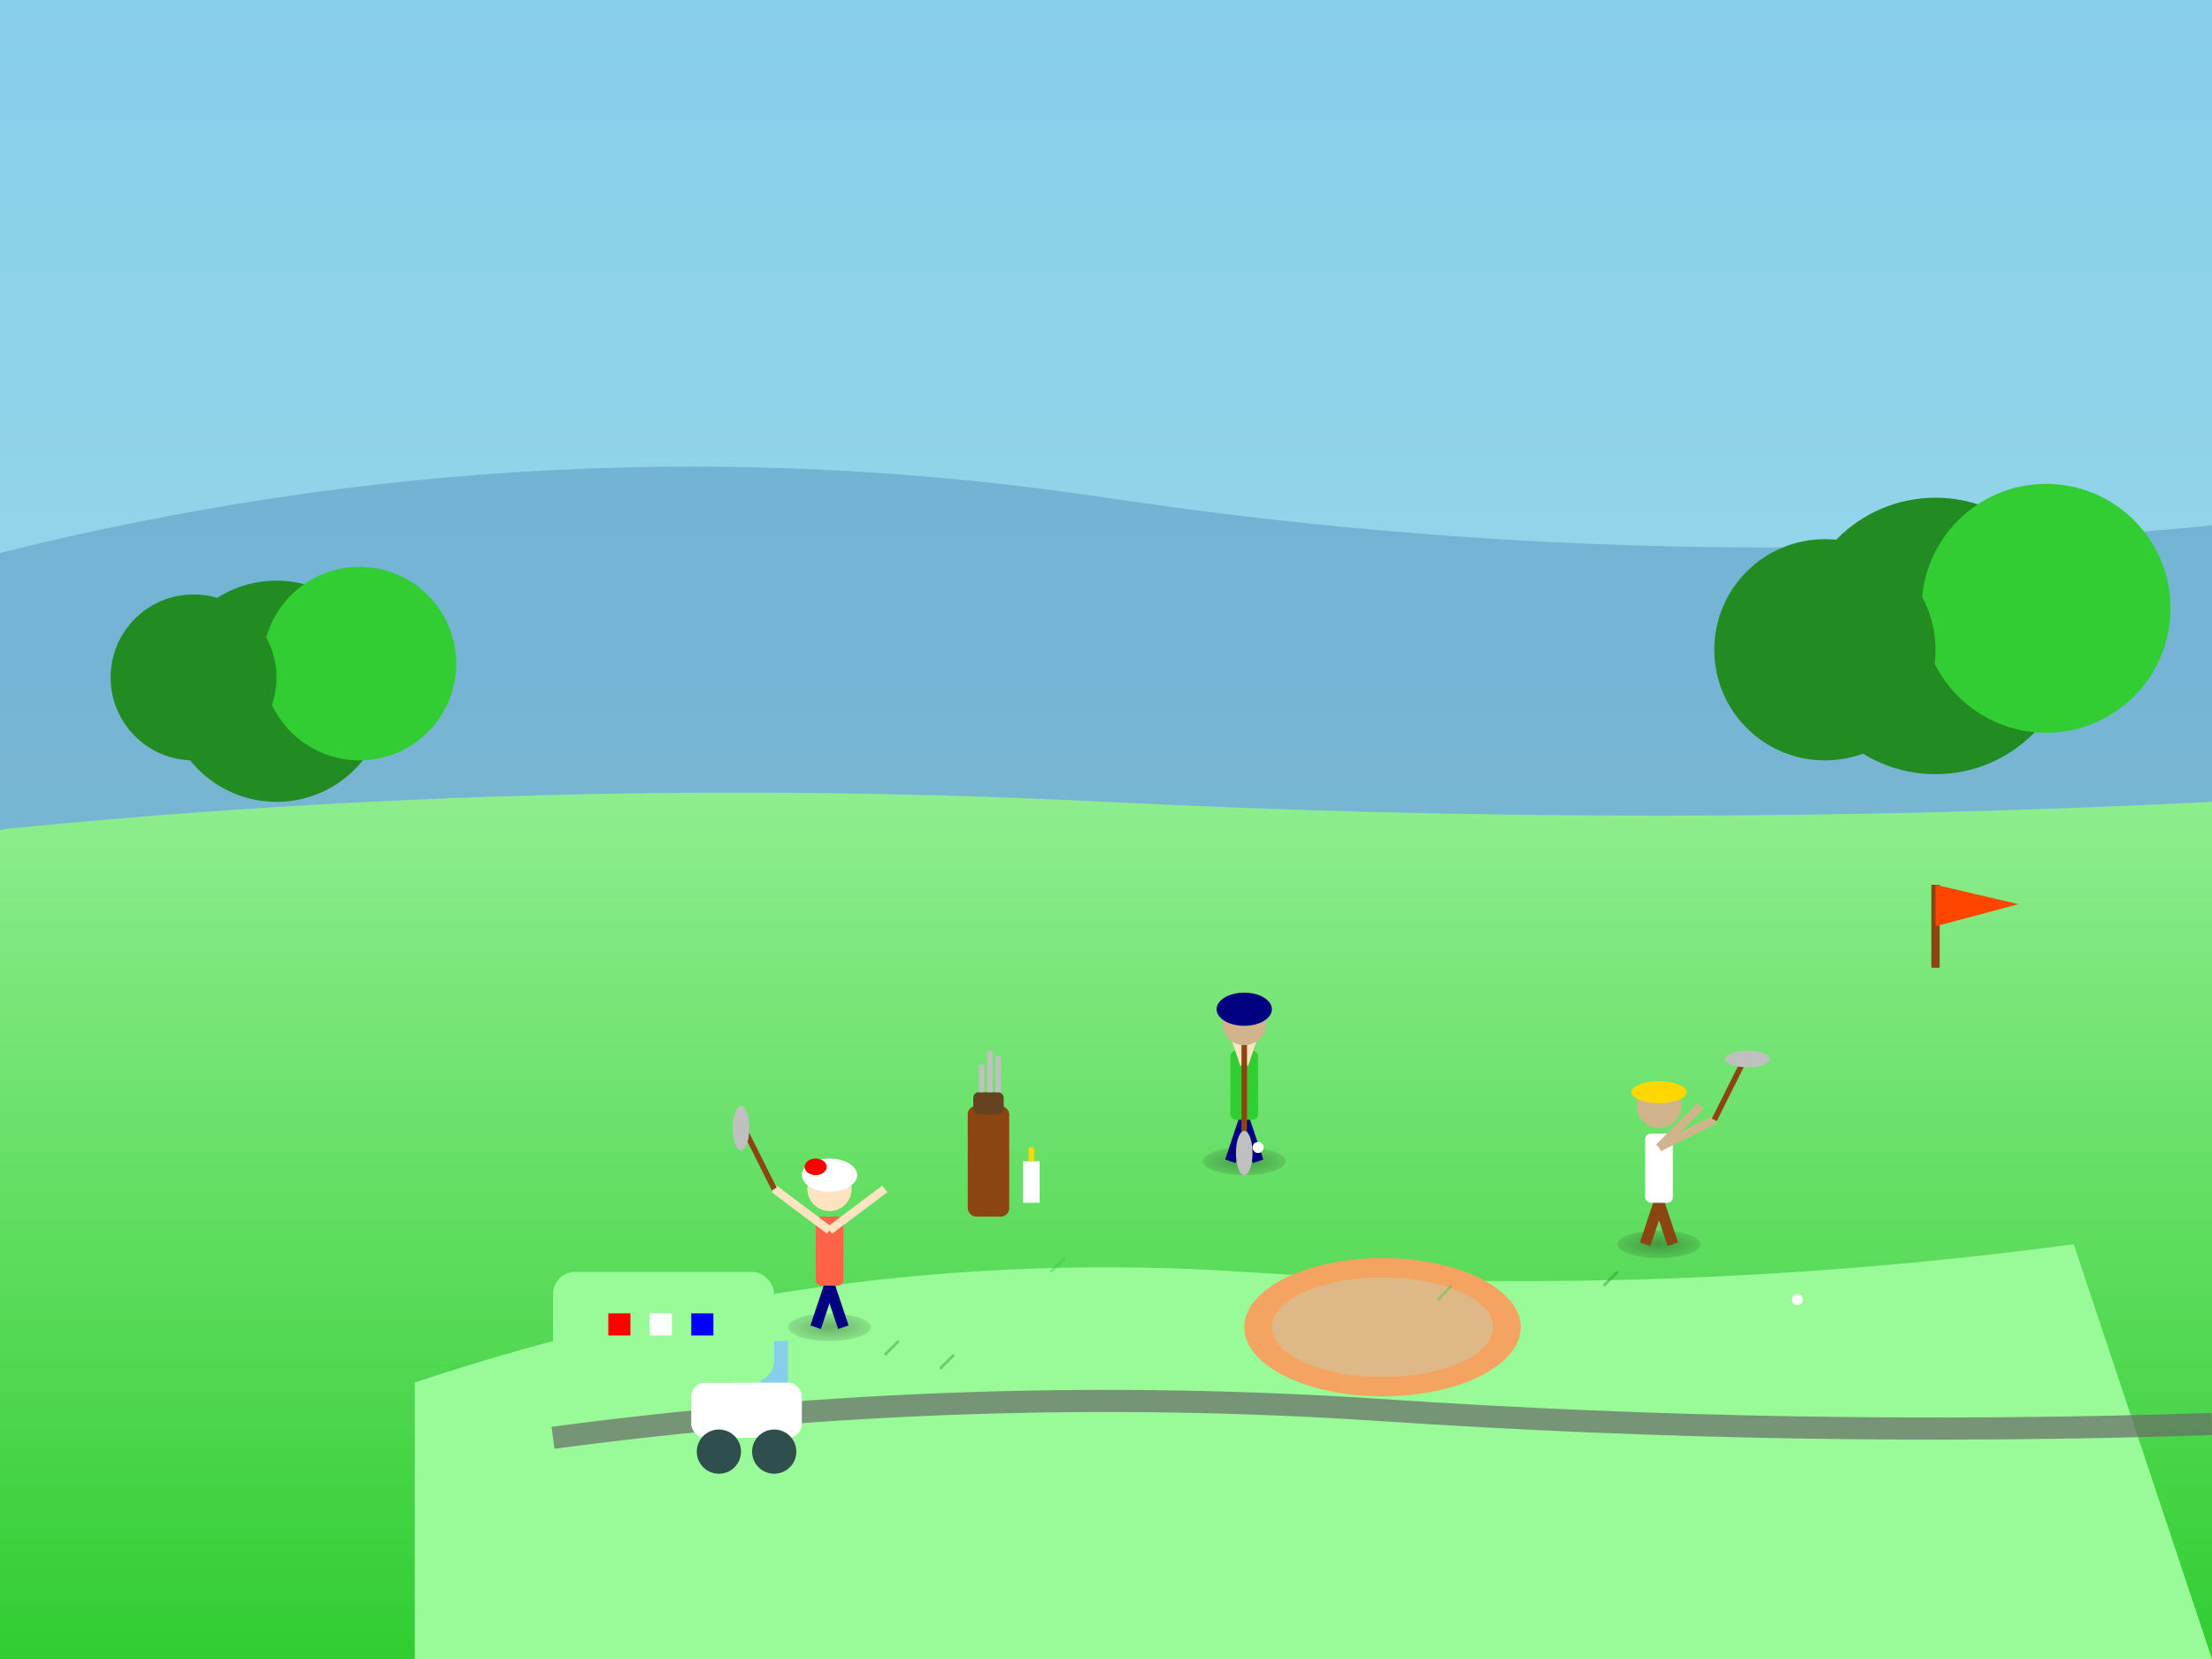 <svg xmlns="http://www.w3.org/2000/svg" viewBox="0 0 800 600" preserveAspectRatio="xMidYMid slice">
  <rect x="0" y="0" width="800" height="600" fill="#333333" stroke="none"/>
  <defs>
    <linearGradient id="skyGrad" x1="0%" y1="0%" x2="0%" y2="100%">
      <stop offset="0%" style="stop-color:#87CEEB;stop-opacity:1" />
      <stop offset="100%" style="stop-color:#98D8E8;stop-opacity:1" />
    </linearGradient>
    <linearGradient id="greenGrad" x1="0%" y1="0%" x2="0%" y2="100%">
      <stop offset="0%" style="stop-color:#90EE90;stop-opacity:1" />
      <stop offset="100%" style="stop-color:#32CD32;stop-opacity:1" />
    </linearGradient>
    <radialGradient id="shadowGrad" cx="50%" cy="50%" r="50%">
      <stop offset="0%" style="stop-color:#000000;stop-opacity:0.3" />
      <stop offset="100%" style="stop-color:#000000;stop-opacity:0.1" />
    </radialGradient>
  </defs>
  
  <!-- Sky -->
  <rect width="800" height="300" fill="url(#skyGrad)"/>
  
  <!-- Background Hills -->
  <path d="M0 200 Q200 150 400 180 Q600 210 800 190 L800 300 L0 300 Z" fill="#4682B4" opacity="0.4"/>
  
  <!-- Trees -->
  <circle cx="100" cy="250" r="40" fill="#228B22"/>
  <circle cx="130" cy="240" r="35" fill="#32CD32"/>
  <circle cx="70" cy="245" r="30" fill="#228B22"/>
  
  <circle cx="700" cy="230" r="50" fill="#228B22"/>
  <circle cx="740" cy="220" r="45" fill="#32CD32"/>
  <circle cx="660" cy="235" r="40" fill="#228B22"/>
  
  <!-- Golf Course Ground -->
  <path d="M0 300 Q200 280 400 290 Q600 300 800 290 L800 600 L0 600 Z" fill="url(#greenGrad)"/>
  
  <!-- Fairway -->
  <path d="M150 500 Q300 450 450 460 Q600 470 750 450 L800 600 L150 600 Z" fill="#98FB98"/>
  
  <!-- Player 1 - Mid-swing -->
  <g id="player1">
    <!-- Shadow -->
    <ellipse cx="300" cy="480" rx="15" ry="5" fill="url(#shadowGrad)"/>
    
    <!-- Legs -->
    <line x1="300" y1="465" x2="295" y2="480" stroke="#000080" stroke-width="4"/>
    <line x1="300" y1="465" x2="305" y2="480" stroke="#000080" stroke-width="4"/>
    
    <!-- Body -->
    <rect x="295" y="440" width="10" height="25" fill="#FF6347" rx="2"/>
    
    <!-- Arms -->
    <line x1="300" y1="445" x2="280" y2="430" stroke="#FFE4C4" stroke-width="3"/>
    <line x1="300" y1="445" x2="320" y2="430" stroke="#FFE4C4" stroke-width="3"/>
    
    <!-- Golf Club -->
    <line x1="280" y1="430" x2="270" y2="410" stroke="#8B4513" stroke-width="2"/>
    <ellipse cx="268" cy="408" rx="3" ry="8" fill="#C0C0C0"/>
    
    <!-- Head -->
    <circle cx="300" cy="430" r="8" fill="#FFE4C4"/>
    
    <!-- Golf Hat -->
    <ellipse cx="300" cy="425" rx="10" ry="6" fill="#FFFFFF"/>
    <ellipse cx="295" cy="422" rx="4" ry="3" fill="#FF0000"/>
  </g>
  
  <!-- Player 2 - Address position -->
  <g id="player2">
    <!-- Shadow -->
    <ellipse cx="450" cy="420" rx="15" ry="5" fill="url(#shadowGrad)"/>
    
    <!-- Legs -->
    <line x1="450" y1="405" x2="445" y2="420" stroke="#000080" stroke-width="4"/>
    <line x1="450" y1="405" x2="455" y2="420" stroke="#000080" stroke-width="4"/>
    
    <!-- Body -->
    <rect x="445" y="380" width="10" height="25" fill="#32CD32" rx="2"/>
    
    <!-- Arms -->
    <line x1="450" y1="385" x2="445" y2="370" stroke="#FFE4C4" stroke-width="3"/>
    <line x1="450" y1="385" x2="455" y2="370" stroke="#FFE4C4" stroke-width="3"/>
    
    <!-- Golf Club (down position) -->
    <line x1="450" y1="370" x2="450" y2="415" stroke="#8B4513" stroke-width="2"/>
    <ellipse cx="450" cy="417" rx="3" ry="8" fill="#C0C0C0"/>
    
    <!-- Head -->
    <circle cx="450" cy="370" r="8" fill="#D2B48C"/>
    
    <!-- Golf Hat -->
    <ellipse cx="450" cy="365" rx="10" ry="6" fill="#000080"/>
  </g>
  
  <!-- Player 3 - Follow through -->
  <g id="player3">
    <!-- Shadow -->
    <ellipse cx="600" cy="450" rx="15" ry="5" fill="url(#shadowGrad)"/>
    
    <!-- Legs -->
    <line x1="600" y1="435" x2="595" y2="450" stroke="#8B4513" stroke-width="4"/>
    <line x1="600" y1="435" x2="605" y2="450" stroke="#8B4513" stroke-width="4"/>
    
    <!-- Body -->
    <rect x="595" y="410" width="10" height="25" fill="#FFFFFF" rx="2"/>
    
    <!-- Arms -->
    <line x1="600" y1="415" x2="615" y2="400" stroke="#D2B48C" stroke-width="3"/>
    <line x1="600" y1="415" x2="620" y2="405" stroke="#D2B48C" stroke-width="3"/>
    
    <!-- Golf Club (follow through) -->
    <line x1="620" y1="405" x2="630" y2="385" stroke="#8B4513" stroke-width="2"/>
    <ellipse cx="632" cy="383" rx="8" ry="3" fill="#C0C0C0"/>
    
    <!-- Head -->
    <circle cx="600" cy="400" r="8" fill="#D2B48C"/>
    
    <!-- Golf Visor -->
    <ellipse cx="600" cy="395" rx="10" ry="4" fill="#FFD700"/>
  </g>
  
  <!-- Golf Balls -->
  <circle cx="455" cy="415" r="2" fill="#FFFFFF"/>
  <circle cx="650" cy="470" r="2" fill="#FFFFFF"/>
  
  <!-- Golf Bag -->
  <rect x="350" y="400" width="15" height="40" fill="#8B4513" rx="3"/>
  <rect x="352" y="395" width="11" height="8" fill="#654321" rx="2"/>
  
  <!-- Golf Clubs in Bag -->
  <line x1="355" y1="395" x2="355" y2="385" stroke="#C0C0C0" stroke-width="2"/>
  <line x1="358" y1="395" x2="358" y2="380" stroke="#C0C0C0" stroke-width="2"/>
  <line x1="361" y1="395" x2="361" y2="382" stroke="#C0C0C0" stroke-width="2"/>
  
  <!-- Cart Path -->
  <path d="M200 520 Q350 500 500 510 Q650 520 800 515" stroke="#696969" stroke-width="8" fill="none" opacity="0.7"/>
  
  <!-- Golf Cart -->
  <rect x="250" y="500" width="40" height="20" fill="#FFFFFF" rx="5"/>
  <circle cx="260" cy="525" r="8" fill="#2F4F4F"/>
  <circle cx="280" cy="525" r="8" fill="#2F4F4F"/>
  <rect x="255" y="485" width="10" height="15" fill="#87CEEB"/>
  <rect x="275" y="485" width="10" height="15" fill="#87CEEB"/>
  
  <!-- Golf Flag in Distance -->
  <line x1="700" y1="350" x2="700" y2="320" stroke="#8B4513" stroke-width="3"/>
  <polygon points="700,320 730,327 700,335" fill="#FF4500"/>
  
  <!-- Tee Box -->
  <rect x="200" y="460" width="80" height="40" fill="#98FB98" rx="8"/>
  
  <!-- Tee Markers -->
  <rect x="220" y="475" width="8" height="8" fill="#FF0000"/>
  <rect x="235" y="475" width="8" height="8" fill="#FFFFFF"/>
  <rect x="250" y="475" width="8" height="8" fill="#0000FF"/>
  
  <!-- Sand Bunker -->
  <ellipse cx="500" cy="480" rx="50" ry="25" fill="#F4A460"/>
  <ellipse cx="500" cy="480" rx="40" ry="18" fill="#DEB887"/>
  
  <!-- Scorecard/Pencil -->
  <rect x="370" y="420" width="6" height="15" fill="#FFFFFF"/>
  <line x1="373" y1="415" x2="373" y2="420" stroke="#FFD700" stroke-width="2"/>
  
  <!-- Grass Details -->
  <g opacity="0.4">
    <line x1="320" y1="490" x2="325" y2="485" stroke="#228B22" stroke-width="1"/>
    <line x1="340" y1="495" x2="345" y2="490" stroke="#228B22" stroke-width="1"/>
    <line x1="380" y1="460" x2="385" y2="455" stroke="#32CD32" stroke-width="1"/>
    <line x1="520" y1="470" x2="525" y2="465" stroke="#32CD32" stroke-width="1"/>
    <line x1="580" y1="465" x2="585" y2="460" stroke="#228B22" stroke-width="1"/>
  </g>
</svg>